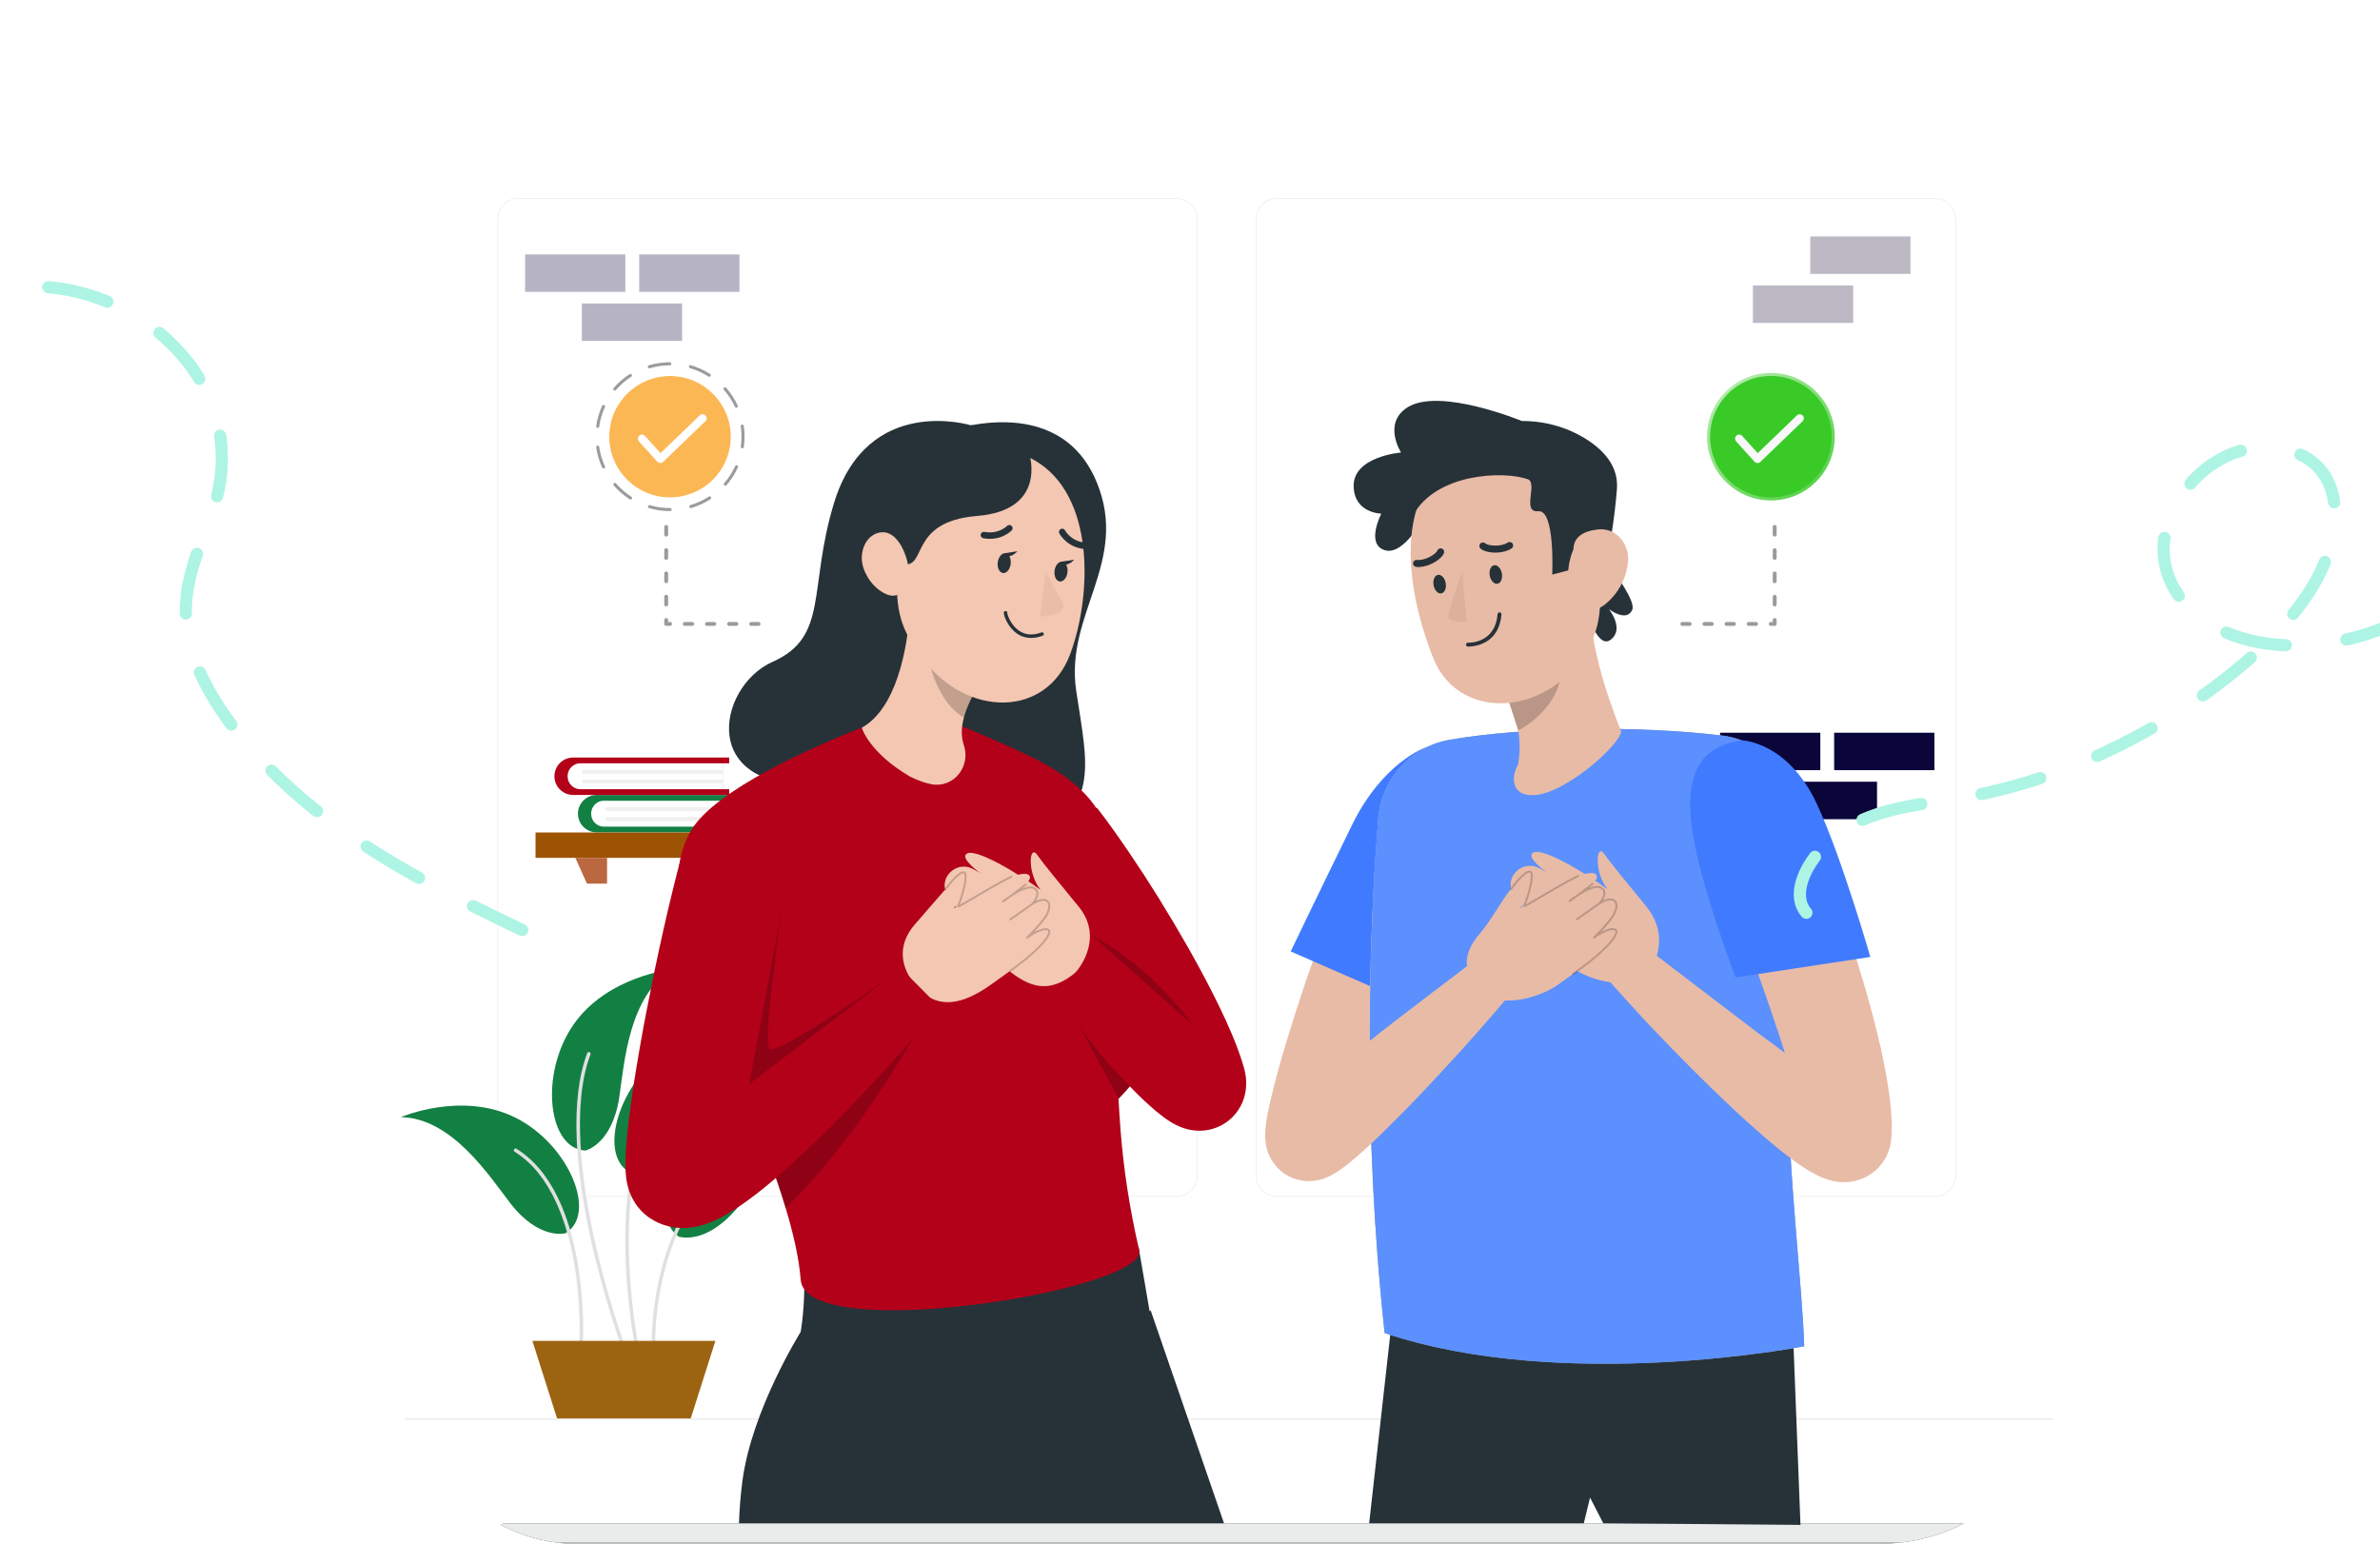 <svg width="390" height="253" viewBox="0 0 390 253" fill="none" xmlns="http://www.w3.org/2000/svg">
<g clip-path="url(#clip0_310_5668)">
<path d="M317.047 196.155H209.265C207.338 196.155 205.77 194.59 205.77 192.666V35.934C205.77 34.01 207.338 32.444 209.265 32.444H317.047C318.975 32.444 320.543 34.009 320.543 35.934V192.665C320.543 194.59 318.975 196.155 317.047 196.155ZM209.265 32.593C207.42 32.593 205.919 34.092 205.919 35.934V192.665C205.919 194.508 207.42 196.006 209.265 196.006H317.047C318.893 196.006 320.394 194.507 320.394 192.665V35.934C320.394 34.092 318.892 32.593 317.047 32.593H209.265Z" fill="#F0F0F0"/>
<path d="M192.758 196.155H84.976C83.049 196.155 81.481 194.59 81.481 192.666V35.934C81.481 34.01 83.048 32.444 84.976 32.444H192.758C194.686 32.444 196.254 34.009 196.254 35.934V192.665C196.254 194.59 194.686 196.155 192.758 196.155ZM84.976 32.593C83.131 32.593 81.629 34.092 81.629 35.934V192.665C81.629 194.508 83.131 196.006 84.976 196.006H192.758C194.604 196.006 196.105 194.507 196.105 192.665V35.934C196.105 34.092 194.603 32.593 192.758 32.593H84.976Z" fill="#F0F0F0"/>
<path d="M350.489 232.511H52.33V232.66H350.489V232.511Z" fill="#E0E0E0"/>
<g filter="url(#filter0_b_310_5668)">
<path d="M190.377 38.746V38.246H189.877H131.5H131V38.746V97.025V97.525H131.5H189.877H190.377V97.025V38.746Z" fill="url(#paint0_linear_310_5668)" stroke="url(#paint1_radial_310_5668)"/>
<path d="M186.922 94.575H187.422V94.075V41.696V41.196H186.922L134.455 41.196H133.955V41.696V94.075V94.575H134.455H186.922Z" fill="url(#paint2_linear_310_5668)" stroke="url(#paint3_radial_310_5668)"/>
<path d="M157.172 82.18L156.723 81.96L156.637 82.135L156.692 82.322L160.209 94.217L160.315 94.575H160.689H186.922H187.422V94.075V62.066V61.556L186.912 61.566C176.68 61.767 169.126 66.884 164.148 71.919C161.658 74.438 159.805 76.942 158.574 78.818C157.958 79.756 157.497 80.538 157.189 81.087C157.035 81.362 156.919 81.578 156.842 81.727C156.803 81.801 156.774 81.859 156.754 81.898L156.731 81.943L156.725 81.955L156.723 81.959L156.723 81.96C156.723 81.96 156.723 81.96 157.172 82.18Z" fill="url(#paint4_linear_310_5668)" stroke="url(#paint5_radial_310_5668)"/>
<path d="M134.455 76.643L134.223 76.2L133.955 76.341V76.643V94.076V94.576H134.455H169.392H170.161L169.849 93.873L169.392 94.076C169.849 93.873 169.849 93.873 169.849 93.872L169.849 93.872L169.848 93.869L169.844 93.86L169.829 93.827C169.816 93.799 169.796 93.756 169.771 93.701C169.72 93.592 169.644 93.432 169.544 93.227C169.345 92.817 169.048 92.23 168.657 91.512C167.875 90.077 166.717 88.121 165.21 86.031C162.204 81.866 157.766 77.111 152.1 74.97C147.576 73.26 143.103 73.574 139.78 74.304C138.116 74.669 136.733 75.141 135.764 75.522C135.279 75.712 134.897 75.88 134.635 76.001C134.504 76.062 134.402 76.111 134.333 76.145C134.299 76.162 134.272 76.175 134.253 76.185L134.232 76.196L134.226 76.199L134.224 76.2L134.224 76.2C134.223 76.2 134.223 76.2 134.455 76.643Z" fill="url(#paint6_linear_310_5668)" stroke="url(#paint7_radial_310_5668)"/>
<path d="M154.007 67.918C159.326 67.06 162.942 62.06 162.083 56.749C161.224 51.437 156.215 47.827 150.896 48.685C145.577 49.542 141.961 54.542 142.82 59.854C143.679 65.165 148.688 68.775 154.007 67.918Z" fill="url(#paint8_linear_310_5668)" stroke="url(#paint9_radial_310_5668)"/>
</g>
<g filter="url(#filter1_b_310_5668)">
<path d="M263.763 38.441V37.941H263.263H212.047H211.547V38.441V137.427V137.927H212.047H263.263H263.763V137.427V38.441Z" fill="url(#paint10_linear_310_5668)" stroke="url(#paint11_radial_310_5668)"/>
<path d="M260.308 134.976H260.808V134.476V41.391V40.891H260.308L215.002 40.891H214.502V41.391V134.476V134.976H215.002H260.308Z" fill="url(#paint12_linear_310_5668)" stroke="url(#paint13_radial_310_5668)"/>
<path d="M240.395 71.182C240.925 65.827 237.006 61.059 231.644 60.531C226.282 60.003 221.505 63.914 220.976 69.269C220.447 74.624 224.366 79.391 229.727 79.92C235.089 80.448 239.866 76.537 240.395 71.182Z" fill="url(#paint14_linear_310_5668)" stroke="url(#paint15_radial_310_5668)"/>
<path d="M223.471 134.476L222.981 134.374L222.856 134.976H223.471H237.654H260.307H260.807V134.476V74.493V73.886L260.211 74.002C253.703 75.27 248.135 79.74 243.457 85.64C238.775 91.545 234.942 98.934 231.914 106.144C228.885 113.358 226.652 120.414 225.177 125.664C224.44 128.289 223.891 130.465 223.527 131.985C223.345 132.745 223.208 133.341 223.118 133.748C223.072 133.952 223.038 134.108 223.016 134.213L222.99 134.333L222.983 134.364L222.982 134.371L222.981 134.374C222.981 134.374 222.981 134.374 223.471 134.476Z" fill="url(#paint16_linear_310_5668)" stroke="url(#paint17_radial_310_5668)"/>
<path d="M215.002 101.81L214.655 101.45L214.502 101.598V101.81V134.476V134.976H215.002H257.162H257.86L257.636 134.316L257.162 134.476C257.636 134.316 257.636 134.316 257.636 134.315L257.635 134.314L257.634 134.31L257.628 134.293L257.606 134.23C257.587 134.174 257.558 134.092 257.52 133.985C257.444 133.772 257.33 133.459 257.179 133.058C256.878 132.258 256.429 131.109 255.835 129.711C254.649 126.917 252.885 123.123 250.573 119.13C245.967 111.171 239.122 102.301 230.257 99.081L230.257 99.081C225.506 97.355 221.611 97.932 218.9 98.953C217.548 99.462 216.494 100.08 215.776 100.573C215.416 100.819 215.14 101.035 214.952 101.19C214.858 101.268 214.786 101.331 214.736 101.376C214.711 101.398 214.692 101.416 214.679 101.428L214.663 101.443L214.658 101.448L214.656 101.449L214.656 101.45C214.655 101.45 214.655 101.45 215.002 101.81Z" fill="url(#paint18_linear_310_5668)" stroke="url(#paint19_radial_310_5668)"/>
</g>
<path d="M92.679 202.101C92.679 202.101 88.368 203.327 83.612 197.175C80.175 192.728 74.091 183.239 65.696 183.076C65.696 183.076 75.658 178.766 84.451 183.156C93.242 187.546 97.933 198.909 92.679 202.101Z" fill="#138043"/>
<path d="M95.249 219.924C95.244 219.924 95.239 219.924 95.235 219.923C95.078 219.915 94.957 219.782 94.965 219.625C94.968 219.566 95.244 213.636 94.063 206.885C92.979 200.688 90.41 192.511 84.331 188.745C84.197 188.662 84.156 188.487 84.239 188.354C84.322 188.221 84.497 188.179 84.631 188.262C87.403 189.979 89.7 192.706 91.46 196.368C92.86 199.281 93.925 202.79 94.625 206.798C95.815 213.609 95.536 219.594 95.533 219.653C95.526 219.805 95.4 219.924 95.249 219.924Z" fill="#E0E0E0"/>
<path d="M95.944 188.553C95.944 188.553 100.308 187.533 101.471 179.848C102.31 174.295 103.009 163.05 110.266 158.835C110.266 158.835 99.461 159.901 93.914 168.003C88.367 176.106 89.798 188.311 95.944 188.553Z" fill="#138043"/>
<path d="M101.95 220.425C101.834 220.425 101.725 220.354 101.683 220.239C101.654 220.16 98.776 212.24 96.677 202.469C95.442 196.726 94.713 191.474 94.511 186.86C94.256 181.074 94.833 176.273 96.225 172.592C96.28 172.445 96.445 172.371 96.591 172.426C96.739 172.481 96.812 172.645 96.757 172.792C93.66 180.983 95.307 193.387 97.233 202.35C99.324 212.083 102.188 219.966 102.217 220.045C102.271 220.192 102.195 220.355 102.047 220.409C102.016 220.42 101.983 220.425 101.95 220.425Z" fill="#E0E0E0"/>
<path d="M103.578 192.316C103.578 192.316 108.02 192.921 111.857 186.159C114.631 181.272 119.311 171.02 127.598 169.675C127.598 169.675 117.126 166.813 109.044 172.399C100.961 177.985 97.925 189.896 103.578 192.316Z" fill="#138043"/>
<path d="M104.259 220.425C104.126 220.425 104.006 220.331 103.979 220.196C103.965 220.121 102.51 212.647 102.468 203.708C102.443 198.452 102.904 193.724 103.837 189.652C105.009 184.542 106.933 180.457 109.558 177.509C109.662 177.392 109.842 177.381 109.96 177.485C110.077 177.589 110.088 177.769 109.983 177.886C104.172 184.414 102.998 195.53 103.037 203.705C103.08 212.59 104.524 220.012 104.538 220.085C104.569 220.24 104.468 220.389 104.314 220.419C104.295 220.424 104.277 220.425 104.259 220.425Z" fill="#E0E0E0"/>
<path d="M111.209 202.657C111.209 202.657 115.441 204.132 120.547 198.266C124.238 194.026 130.866 184.907 139.256 185.233C139.256 185.233 129.561 180.351 120.529 184.222C111.496 188.094 106.15 199.165 111.209 202.657Z" fill="#138043"/>
<path d="M107.088 220.425C106.935 220.425 106.808 220.303 106.804 220.149C106.802 220.097 106.676 214.956 108.231 208.628C109.146 204.91 110.454 201.51 112.12 198.527C114.207 194.789 116.864 191.696 120.016 189.332C120.142 189.238 120.32 189.263 120.414 189.388C120.508 189.514 120.483 189.692 120.358 189.786C113.358 195.034 110.2 203.003 108.784 208.764C107.246 215.017 107.371 220.081 107.373 220.132C107.377 220.288 107.254 220.419 107.096 220.424C107.094 220.425 107.091 220.425 107.088 220.425Z" fill="#E0E0E0"/>
<path d="M117.23 219.739L113.194 232.447H91.282L87.239 219.739H117.23Z" fill="#9C6411"/>
<path d="M122.404 131.222H123.349V130.282H97.778C96.93 130.282 96.161 130.623 95.606 131.179C95.052 131.733 94.707 132.499 94.707 133.347C94.707 135.041 96.081 136.412 97.778 136.412H123.349V135.472H122.405L122.404 131.222Z" fill="#138043"/>
<path d="M122.405 131.222V135.471H98.94C97.794 135.471 96.867 134.519 96.867 133.348C96.867 132.76 97.1 132.23 97.474 131.844C97.85 131.46 98.368 131.222 98.94 131.222H122.405Z" fill="white"/>
<path d="M122.404 132.298V132.948H99.546C99.368 132.948 99.222 132.802 99.222 132.624V132.622C99.222 132.444 99.368 132.298 99.546 132.298L122.404 132.298Z" fill="#F0F0F0"/>
<path d="M122.404 133.897V134.547H99.546C99.368 134.547 99.222 134.401 99.222 134.223V134.221C99.222 134.043 99.368 133.897 99.546 133.897H122.404Z" fill="#F0F0F0"/>
<path d="M118.548 125.088H119.493V124.147H93.921C93.074 124.147 92.304 124.489 91.75 125.045C91.195 125.599 90.851 126.365 90.851 127.213C90.851 128.906 92.225 130.278 93.921 130.278H119.493V129.337H118.548V125.088Z" fill="#B30119"/>
<path d="M118.549 125.088V129.337H95.084C93.938 129.337 93.011 128.385 93.011 127.213C93.011 126.625 93.243 126.095 93.618 125.71C93.994 125.326 94.511 125.087 95.084 125.087H118.549V125.088Z" fill="white"/>
<path d="M118.549 126.164V126.813H95.691C95.512 126.813 95.366 126.667 95.366 126.489V126.488C95.366 126.31 95.512 126.164 95.691 126.164H118.549Z" fill="#F0F0F0"/>
<path d="M118.549 127.763V128.413H95.691C95.512 128.413 95.366 128.267 95.366 128.089V128.087C95.366 127.909 95.512 127.763 95.691 127.763H118.549Z" fill="#F0F0F0"/>
<path d="M150.367 136.427H87.754V140.586H150.367V136.427Z" fill="#9D5304"/>
<path d="M99.477 144.805V140.586H94.275L96.183 144.805H99.477Z" fill="#BB6740"/>
<path d="M137.409 144.805V140.586H142.611L140.703 144.805H137.409Z" fill="#E0E0E0"/>
<path opacity="0.3" d="M102.476 41.696H86.049V47.835H102.476V41.696Z" fill="#0A063A"/>
<path opacity="0.3" d="M121.168 41.696H104.741V47.835H121.168V41.696Z" fill="#0A063A"/>
<path opacity="0.3" d="M111.77 49.733H95.343V55.872H111.77V49.733Z" fill="#0A063A"/>
<path d="M298.289 120.075H281.862V126.214H298.289V120.075Z" fill="#0A063A"/>
<path d="M316.98 120.075H300.554V126.214H316.98V120.075Z" fill="#0A063A"/>
<path d="M307.582 128.112H291.155V134.251H307.582V128.112Z" fill="#0A063A"/>
<path opacity="0.3" d="M313.064 38.746H296.638V44.885H313.064V38.746Z" fill="#1E143C"/>
<path opacity="0.3" d="M303.666 46.783H287.239V52.922H303.666V46.783Z" fill="#1E143C"/>
<path d="M328.91 252.823H82.83C81.951 252.823 81.239 252.112 81.239 251.235C81.239 250.358 81.951 249.647 82.83 249.647H328.91C329.789 249.647 330.501 250.358 330.501 251.235C330.5 252.112 329.789 252.823 328.91 252.823Z" fill="#263238"/>
<path opacity="0.9" d="M328.91 252.823H82.83C81.951 252.823 81.239 252.112 81.239 251.235C81.239 250.358 81.951 249.647 82.83 249.647H328.91C329.789 249.647 330.501 250.358 330.501 251.235C330.5 252.112 329.789 252.823 328.91 252.823Z" fill="white"/>
<path d="M326.811 252.842H84.93C84.93 254.595 86.495 256.016 88.426 256.016H323.315C325.246 256.016 326.811 254.595 326.811 252.842Z" fill="#263238"/>
<path opacity="0.8" d="M326.811 252.842H84.93C84.93 254.595 86.495 256.016 88.426 256.016H323.315C325.246 256.016 326.811 254.595 326.811 252.842Z" fill="white"/>
<g filter="url(#filter2_b_310_5668)">
<path d="M290.139 83.511V83.762C290 83.762 289.913 83.65 289.913 83.511C289.913 83.373 290.049 83.262 290.187 83.262C291.309 83.262 292.418 83.104 293.485 82.791C293.619 82.751 293.757 82.828 293.795 82.96C293.834 83.092 293.758 83.231 293.625 83.27C292.513 83.597 291.356 83.762 290.182 83.762L290.139 83.511ZM286.701 83.256C285.587 82.925 284.526 82.435 283.547 81.799C283.431 81.724 283.398 81.57 283.473 81.454C283.548 81.338 283.703 81.305 283.82 81.38C284.758 81.989 285.776 82.46 286.844 82.778C286.977 82.817 287.052 82.956 287.012 83.088C286.98 83.197 286.881 83.267 286.773 83.267C286.749 83.266 286.725 83.263 286.701 83.256ZM296.44 81.751C296.366 81.635 296.399 81.48 296.515 81.405C297.454 80.802 298.301 80.068 299.034 79.225C299.125 79.122 299.283 79.111 299.388 79.2C299.492 79.291 299.503 79.448 299.413 79.553C298.649 80.431 297.765 81.196 296.787 81.826C296.745 81.852 296.698 81.865 296.652 81.865C296.569 81.865 296.488 81.825 296.44 81.751ZM280.93 79.516C280.168 78.633 279.538 77.65 279.057 76.594C279 76.468 279.056 76.32 279.181 76.263C279.307 76.206 279.456 76.261 279.513 76.387C279.974 77.399 280.579 78.343 281.309 79.189C281.399 79.294 281.388 79.452 281.283 79.542C281.236 79.582 281.177 79.603 281.119 79.603C281.05 79.603 280.979 79.574 280.93 79.516ZM300.965 76.761C300.84 76.704 300.784 76.555 300.842 76.43C301.308 75.416 301.626 74.343 301.785 73.24C301.805 73.103 301.933 73.003 302.068 73.028C302.205 73.048 302.3 73.174 302.28 73.311C302.115 74.462 301.784 75.581 301.298 76.639C301.255 76.73 301.165 76.784 301.07 76.784C301.034 76.784 300.999 76.777 300.965 76.761ZM278.087 73.262C278.009 72.702 277.97 72.131 277.97 71.564C277.97 70.972 278.013 70.376 278.098 69.793C278.118 69.657 278.242 69.564 278.382 69.582C278.519 69.601 278.613 69.728 278.593 69.865C278.512 70.425 278.47 70.996 278.47 71.564C278.47 72.107 278.508 72.655 278.583 73.192C278.602 73.329 278.506 73.455 278.37 73.475C278.358 73.476 278.347 73.477 278.335 73.477C278.212 73.477 278.105 73.387 278.087 73.262ZM301.788 69.913C301.631 68.808 301.316 67.734 300.852 66.72C300.794 66.594 300.849 66.446 300.975 66.388C301.1 66.332 301.249 66.386 301.307 66.512C301.791 67.57 302.119 68.691 302.283 69.842C302.302 69.979 302.207 70.106 302.071 70.125C302.059 70.126 302.047 70.127 302.035 70.127C301.913 70.128 301.806 70.037 301.788 69.913ZM279.21 66.8C279.085 66.742 279.03 66.594 279.088 66.468C279.575 65.414 280.211 64.435 280.978 63.557C281.069 63.453 281.227 63.442 281.331 63.533C281.435 63.624 281.446 63.782 281.355 63.886C280.619 64.728 280.01 65.667 279.542 66.678C279.499 66.77 279.409 66.824 279.314 66.824C279.28 66.823 279.244 66.815 279.21 66.8ZM299.05 63.921C298.318 63.077 297.472 62.342 296.535 61.737C296.42 61.661 296.386 61.507 296.461 61.391C296.536 61.275 296.692 61.242 296.807 61.316C297.785 61.948 298.667 62.714 299.429 63.594C299.519 63.698 299.508 63.856 299.403 63.946C299.356 63.987 299.298 64.007 299.24 64.007C299.169 64.008 299.1 63.978 299.05 63.921ZM283.533 61.636C283.458 61.52 283.492 61.365 283.608 61.291C284.591 60.661 285.655 60.177 286.771 59.853C286.904 59.814 287.043 59.891 287.081 60.023C287.12 60.155 287.043 60.294 286.911 60.332C285.841 60.644 284.821 61.107 283.878 61.711C283.836 61.738 283.789 61.751 283.743 61.751C283.662 61.751 283.58 61.71 283.533 61.636ZM293.509 60.345C292.442 60.03 291.333 59.87 290.212 59.867C290.073 59.867 289.961 59.755 289.962 59.617C289.962 59.479 290.074 59.367 290.212 59.367H290.213C291.382 59.37 292.539 59.537 293.651 59.866C293.783 59.905 293.859 60.044 293.82 60.176C293.788 60.285 293.688 60.355 293.58 60.355C293.556 60.356 293.532 60.352 293.509 60.345Z" fill="url(#paint20_linear_310_5668)"/>
<path d="M290.187 82.013C295.966 82.013 300.652 77.336 300.652 71.565C300.652 65.794 295.966 61.117 290.187 61.117C284.409 61.117 279.723 65.794 279.723 71.565C279.723 77.336 284.409 82.013 290.187 82.013Z" fill="#39CA28" stroke="url(#paint21_radial_310_5668)"/>
<path d="M287.996 75.883C287.988 75.883 287.98 75.883 287.973 75.882C287.792 75.876 287.621 75.796 287.5 75.662L284.496 72.337C284.249 72.064 284.271 71.642 284.545 71.396C284.819 71.149 285.241 71.171 285.488 71.445L288.029 74.259L294.458 68.072C294.724 67.817 295.146 67.825 295.402 68.09C295.657 68.355 295.65 68.777 295.384 69.032L288.459 75.697C288.335 75.816 288.168 75.883 287.996 75.883Z" fill="#F9F9F9"/>
</g>
<path d="M290.491 99.068V97.796C290.491 97.619 290.634 97.477 290.81 97.477C290.987 97.477 291.129 97.619 291.129 97.796V99.068C291.129 99.245 290.987 99.387 290.81 99.387C290.634 99.387 290.491 99.245 290.491 99.068ZM290.491 95.251V93.978C290.491 93.802 290.634 93.659 290.81 93.659C290.987 93.659 291.129 93.802 291.129 93.978V95.251C291.129 95.427 290.987 95.569 290.81 95.569C290.634 95.569 290.491 95.427 290.491 95.251ZM290.491 91.433V90.161C290.491 89.984 290.634 89.842 290.81 89.842C290.987 89.842 291.129 89.984 291.129 90.161V91.433C291.129 91.609 290.987 91.751 290.81 91.751C290.634 91.751 290.491 91.608 290.491 91.433ZM290.491 87.615V86.342C290.491 86.166 290.634 86.024 290.81 86.024C290.987 86.024 291.129 86.166 291.129 86.342V87.615C291.129 87.791 290.987 87.933 290.81 87.933C290.634 87.933 290.491 87.791 290.491 87.615Z" fill="#9B9B9B"/>
<path d="M290.172 102.569H290.81C290.986 102.569 291.129 102.427 291.129 102.25V101.613C291.129 101.437 290.986 101.295 290.81 101.295C290.633 101.295 290.491 101.437 290.491 101.613V101.932H290.172C289.995 101.932 289.853 102.074 289.853 102.25C289.853 102.427 289.995 102.569 290.172 102.569Z" fill="#9B9B9B"/>
<path d="M275.357 102.25C275.357 102.074 275.5 101.932 275.676 101.932H276.885C277.061 101.932 277.204 102.074 277.204 102.25C277.204 102.427 277.061 102.569 276.885 102.569H275.676C275.5 102.569 275.357 102.427 275.357 102.25ZM278.981 102.25C278.981 102.074 279.124 101.932 279.3 101.932H280.508C280.685 101.932 280.827 102.074 280.827 102.25C280.827 102.427 280.685 102.569 280.508 102.569H279.3C279.124 102.569 278.981 102.427 278.981 102.25ZM282.605 102.25C282.605 102.074 282.748 101.932 282.924 101.932H284.132C284.309 101.932 284.451 102.074 284.451 102.25C284.451 102.427 284.309 102.569 284.132 102.569H282.924C282.748 102.569 282.605 102.427 282.605 102.25ZM286.229 102.25C286.229 102.074 286.371 101.932 286.548 101.932H287.756C287.933 101.932 288.075 102.074 288.075 102.25C288.075 102.427 287.933 102.569 287.756 102.569H286.548C286.371 102.569 286.229 102.427 286.229 102.25Z" fill="#9B9B9B"/>
<g filter="url(#filter3_b_310_5668)">
<path d="M109.794 83.761C108.62 83.761 107.463 83.596 106.35 83.27C106.218 83.231 106.142 83.092 106.18 82.96C106.219 82.827 106.357 82.751 106.491 82.79C107.558 83.103 108.668 83.261 109.789 83.261C109.928 83.261 110.064 83.373 110.064 83.511C110.064 83.649 109.976 83.761 109.838 83.761V83.511L109.794 83.761ZM113.204 83.266C113.096 83.266 112.997 83.197 112.965 83.088C112.925 82.955 113 82.816 113.133 82.777C114.201 82.459 115.219 81.989 116.157 81.38C116.274 81.304 116.429 81.337 116.504 81.453C116.579 81.569 116.546 81.724 116.431 81.799C115.451 82.434 114.39 82.924 113.277 83.255C113.252 83.263 113.228 83.266 113.204 83.266ZM103.325 81.865C103.279 81.865 103.232 81.852 103.19 81.826C102.211 81.196 101.328 80.431 100.564 79.553C100.474 79.448 100.484 79.291 100.589 79.2C100.693 79.11 100.851 79.121 100.942 79.225C101.675 80.068 102.522 80.802 103.461 81.405C103.577 81.48 103.61 81.635 103.536 81.751C103.488 81.825 103.408 81.865 103.325 81.865ZM118.857 79.603C118.799 79.603 118.741 79.584 118.694 79.542C118.589 79.453 118.577 79.294 118.667 79.19C119.398 78.343 120.002 77.4 120.463 76.387C120.521 76.261 120.67 76.207 120.795 76.263C120.921 76.321 120.977 76.469 120.919 76.594C120.438 77.65 119.808 78.634 119.047 79.517C118.997 79.574 118.927 79.603 118.857 79.603ZM98.907 76.784C98.812 76.784 98.722 76.73 98.679 76.639C98.193 75.582 97.862 74.462 97.697 73.311C97.677 73.175 97.772 73.048 97.909 73.028C98.044 73.004 98.172 73.103 98.192 73.24C98.351 74.344 98.669 75.417 99.135 76.43C99.193 76.556 99.138 76.704 99.012 76.762C98.978 76.777 98.942 76.784 98.907 76.784ZM121.642 73.477C121.63 73.477 121.618 73.477 121.607 73.475C121.469 73.456 121.374 73.33 121.393 73.193C121.468 72.656 121.506 72.108 121.506 71.564C121.506 70.996 121.465 70.424 121.383 69.865C121.363 69.729 121.457 69.602 121.595 69.582C121.735 69.564 121.858 69.657 121.878 69.793C121.964 70.377 122.007 70.972 122.007 71.565C122.007 72.131 121.967 72.702 121.889 73.262C121.872 73.387 121.765 73.477 121.642 73.477ZM97.941 70.127C97.929 70.127 97.918 70.127 97.905 70.125C97.769 70.106 97.673 69.979 97.693 69.843C97.856 68.691 98.185 67.571 98.669 66.513C98.727 66.386 98.877 66.332 99.001 66.389C99.127 66.447 99.182 66.595 99.124 66.721C98.66 67.735 98.345 68.809 98.188 69.913C98.171 70.037 98.064 70.127 97.941 70.127ZM120.661 66.823C120.567 66.823 120.477 66.769 120.434 66.678C119.967 65.667 119.357 64.727 118.621 63.886C118.53 63.781 118.541 63.624 118.645 63.532C118.75 63.442 118.908 63.453 118.998 63.556C119.765 64.434 120.401 65.413 120.889 66.468C120.946 66.593 120.892 66.741 120.766 66.799C120.732 66.815 120.697 66.823 120.661 66.823ZM100.737 64.008C100.679 64.008 100.621 63.987 100.574 63.947C100.469 63.856 100.458 63.699 100.548 63.594C101.311 62.715 102.193 61.948 103.17 61.317C103.285 61.242 103.44 61.275 103.515 61.391C103.591 61.507 103.557 61.661 103.441 61.737C102.503 62.343 101.657 63.077 100.926 63.921C100.877 63.978 100.808 64.008 100.737 64.008ZM116.233 61.751C116.187 61.751 116.14 61.738 116.098 61.711C115.156 61.108 114.135 60.643 113.065 60.332C112.933 60.293 112.857 60.155 112.896 60.023C112.934 59.89 113.073 59.814 113.206 59.853C114.321 60.178 115.386 60.661 116.368 61.291C116.485 61.365 116.519 61.52 116.444 61.636C116.396 61.71 116.315 61.751 116.233 61.751ZM106.397 60.356C106.289 60.356 106.189 60.286 106.157 60.177C106.118 60.044 106.194 59.905 106.326 59.867C107.439 59.538 108.595 59.37 109.764 59.368C109.903 59.368 110.015 59.48 110.015 59.617C110.016 59.755 109.904 59.867 109.765 59.868C108.644 59.87 107.535 60.031 106.468 60.346C106.445 60.352 106.421 60.356 106.397 60.356Z" fill="#9B9B9B"/>
<g filter="url(#filter4_b_310_5668)">
<path d="M109.79 81.512C115.293 81.512 119.754 77.058 119.754 71.564C119.754 66.07 115.293 61.617 109.79 61.617C104.286 61.617 99.825 66.07 99.825 71.564C99.825 77.058 104.286 81.512 109.79 81.512Z" fill="#FCB755"/>
<path d="M109.79 82.012C115.568 82.012 120.254 77.335 120.254 71.564C120.254 65.793 115.568 61.117 109.79 61.117C104.011 61.117 99.325 65.793 99.325 71.564C99.325 77.335 104.011 82.012 109.79 82.012Z" stroke="url(#paint22_radial_310_5668)"/>
</g>
<path d="M108.201 75.882C108.193 75.882 108.185 75.882 108.178 75.882C107.997 75.875 107.826 75.796 107.705 75.662L104.701 72.337C104.454 72.063 104.476 71.642 104.75 71.395C105.024 71.148 105.446 71.171 105.693 71.444L108.234 74.258L114.663 68.072C114.929 67.817 115.351 67.825 115.607 68.09C115.862 68.355 115.855 68.777 115.589 69.032L108.664 75.697C108.54 75.816 108.373 75.882 108.201 75.882Z" fill="white"/>
</g>
<path d="M109.166 99.387C108.989 99.387 108.847 99.245 108.847 99.068V97.796C108.847 97.619 108.989 97.477 109.166 97.477C109.342 97.477 109.485 97.619 109.485 97.796V99.068C109.485 99.245 109.342 99.387 109.166 99.387ZM109.166 95.569C108.989 95.569 108.847 95.427 108.847 95.251V93.978C108.847 93.802 108.989 93.659 109.166 93.659C109.342 93.659 109.485 93.802 109.485 93.978V95.251C109.485 95.427 109.342 95.569 109.166 95.569ZM109.166 91.751C108.989 91.751 108.847 91.609 108.847 91.433V90.161C108.847 89.984 108.989 89.842 109.166 89.842C109.342 89.842 109.485 89.984 109.485 90.161V91.433C109.485 91.608 109.342 91.751 109.166 91.751ZM109.166 87.933C108.989 87.933 108.847 87.791 108.847 87.615V86.342C108.847 86.166 108.989 86.024 109.166 86.024C109.342 86.024 109.485 86.166 109.485 86.342V87.615C109.485 87.791 109.342 87.933 109.166 87.933Z" fill="#9B9B9B"/>
<path d="M109.804 102.569H109.166C108.989 102.569 108.847 102.427 108.847 102.25V101.613C108.847 101.437 108.989 101.295 109.166 101.295C109.342 101.295 109.485 101.437 109.485 101.613V101.932H109.804C109.98 101.932 110.123 102.074 110.123 102.25C110.123 102.427 109.98 102.569 109.804 102.569Z" fill="#9B9B9B"/>
<path d="M124.3 102.569H123.091C122.915 102.569 122.772 102.427 122.772 102.25C122.772 102.074 122.915 101.932 123.091 101.932H124.3C124.476 101.932 124.619 102.074 124.619 102.25C124.619 102.427 124.476 102.569 124.3 102.569ZM120.675 102.569H119.467C119.291 102.569 119.148 102.427 119.148 102.25C119.148 102.074 119.291 101.932 119.467 101.932H120.675C120.852 101.932 120.994 102.074 120.994 102.25C120.995 102.427 120.852 102.569 120.675 102.569ZM117.051 102.569H115.844C115.667 102.569 115.525 102.427 115.525 102.25C115.525 102.074 115.667 101.932 115.844 101.932H117.051C117.228 101.932 117.37 102.074 117.37 102.25C117.37 102.427 117.228 102.569 117.051 102.569ZM113.428 102.569H112.219C112.043 102.569 111.9 102.427 111.9 102.25C111.9 102.074 112.043 101.932 112.219 101.932H113.428C113.604 101.932 113.747 102.074 113.747 102.25C113.747 102.427 113.604 102.569 113.428 102.569Z" fill="#9B9B9B"/>
<path d="M227.988 217.175L224.361 249.629H259.53L260.555 245.429L262.719 249.629L295.038 249.9L293.836 218.985L227.988 217.175Z" fill="#263238"/>
<path d="M282.211 120.546C268.917 118.91 250.058 119.06 237.539 121.24C231.164 122.35 226.388 127.664 225.864 134.102C224.309 153.166 223.248 184.923 226.895 218.469C256.353 228.335 295.651 220.633 295.651 220.633C295.368 211.011 292.939 190.848 293.101 178.767C293.314 162.85 294.738 152.917 294.585 136.672C294.509 128.705 290.131 121.521 282.211 120.546Z" fill="#9B9B9B"/>
<path d="M282.211 120.546C268.917 118.91 250.058 119.06 237.539 121.24C231.164 122.35 226.388 127.664 225.864 134.102C224.309 153.166 223.248 184.923 226.895 218.469C256.353 228.335 295.651 220.633 295.651 220.633C295.368 211.011 292.939 190.848 293.101 178.767C293.314 162.85 294.738 152.917 294.585 136.672C294.509 128.705 290.131 121.521 282.211 120.546Z" fill="#5B90FE"/>
<path d="M247.755 146.11C246.706 143.492 249.569 140.962 252.101 142.212C252.937 142.624 253.543 143.027 254.281 143.632C252.779 142.491 250.412 140.675 251.051 139.87C252.21 138.415 260.058 143.226 263.434 145.743C261.165 142.914 261.537 138.083 262.871 139.927C264.409 142.086 266.596 144.613 269.772 148.549C274.2 154.011 270.235 159.318 270.235 159.318C266.391 162.676 260.038 160.529 256.816 158.1C253.595 155.656 247.032 150.847 247.752 148.839C248.041 148.057 250.066 149.414 251.367 150.377C249.537 148.893 248.186 147.132 247.802 146.223C247.785 146.185 247.77 146.147 247.755 146.11Z" fill="#E8BBA7"/>
<path d="M261.063 153.762C261.024 153.794 260.979 153.826 260.941 153.858C260.986 153.826 261.025 153.8 261.069 153.769C262.396 152.86 264.343 151.671 264.6 152.432C264.606 152.451 264.613 152.464 264.613 152.483C264.671 152.707 264.645 152.969 264.536 153.25C263.908 154.99 260.493 157.644 257.623 159.717C256.751 160.356 255.931 160.932 255.252 161.411C251.959 163.74 244.969 165.461 242.487 162.062C242.487 162.062 237.771 158.489 242.365 153.161C244.358 150.839 246.212 147.327 247.532 145.785C248.384 144.788 249.115 143.911 249.743 143.086C249.749 143.08 249.755 143.067 249.762 143.061C250.031 142.709 250.262 142.613 250.428 142.709C250.524 142.747 250.601 142.856 250.659 143.003C250.78 143.31 250.832 143.802 250.78 144.404C250.723 145.21 250.505 146.194 250.082 147.142C249.813 147.749 249.461 148.338 249.019 148.855C249.192 148.734 249.371 148.613 249.563 148.478C249.717 148.376 249.878 148.273 250.044 148.164C251.767 147.039 254.093 145.663 256.208 144.633C257.118 144.186 257.995 143.802 258.764 143.527C260.161 143.034 261.224 142.887 261.577 143.367C261.827 143.699 261.577 144.192 261.084 144.723C260.571 145.285 259.796 145.9 259.059 146.437C259.495 146.156 259.93 145.919 260.456 145.676C261.237 145.318 262.045 145.312 262.749 145.554C262.916 145.715 263.018 145.9 263.057 146.124C263.153 146.616 262.903 147.166 262.641 147.569C263.525 147.153 264.242 147.121 264.678 147.499C264.73 147.543 264.774 147.595 264.813 147.646C265.005 148.279 264.993 148.995 264.678 149.706C264.666 149.744 264.646 149.782 264.634 149.82C264.557 149.987 264.442 150.185 264.3 150.403C264.127 150.659 263.922 150.927 263.704 151.196C263.621 151.298 263.532 151.406 263.441 151.509C263.409 151.553 263.371 151.592 263.332 151.637C262.722 152.329 261.947 153.071 261.063 153.762Z" fill="#E8BBA7"/>
<g opacity="0.2">
<path d="M249.739 148.653C249.679 148.653 249.648 148.627 249.614 148.592C249.583 148.56 249.521 148.471 249.608 148.335C249.954 147.793 251.148 144.033 250.793 143.128C250.752 143.022 250.706 143.009 250.69 143.005C250.098 142.854 248.586 144.618 247.765 145.769C247.713 145.841 247.613 145.858 247.541 145.806C247.469 145.754 247.452 145.654 247.503 145.582C247.88 145.055 249.808 142.441 250.772 142.696C250.871 142.722 251.008 142.798 251.091 143.011C251.458 143.948 250.487 147.133 250.025 148.209C250.473 147.98 251.357 147.457 252.279 146.91C254.011 145.883 256.383 144.476 258.535 143.4C258.613 143.362 258.71 143.392 258.749 143.471C258.789 143.551 258.757 143.647 258.678 143.686C256.537 144.757 254.17 146.16 252.443 147.185C250.456 148.363 249.94 148.653 249.739 148.653Z" fill="black"/>
</g>
<g opacity="0.2">
<path d="M265.015 152.546C265.272 153.685 262.389 156.583 257.846 159.762C257.82 159.781 257.788 159.787 257.756 159.787C257.705 159.787 257.654 159.762 257.622 159.717C257.57 159.647 257.59 159.544 257.66 159.5C261.984 156.481 263.977 154.344 264.535 153.251C264.689 152.969 264.74 152.758 264.708 152.617C264.695 152.579 264.676 152.528 264.612 152.483C264.58 152.47 264.535 152.451 264.471 152.439C263.299 152.254 261.312 153.776 261.287 153.788C261.223 153.84 261.126 153.833 261.069 153.769C261.069 153.769 261.069 153.763 261.062 153.763C261.011 153.698 261.018 153.609 261.082 153.551C261.107 153.526 263.804 150.91 264.413 149.579C264.798 148.735 264.817 148.044 264.464 147.737C264.054 147.379 263.164 147.565 262.139 148.217L262.126 148.224L258.494 150.788C258.468 150.808 258.436 150.814 258.404 150.814C258.353 150.814 258.302 150.795 258.269 150.75C258.218 150.674 258.237 150.578 258.308 150.527L261.953 147.955C261.96 147.955 261.96 147.949 261.966 147.949C262.107 147.783 262.876 146.874 262.741 146.184C262.69 145.922 262.523 145.729 262.216 145.582C261.46 145.218 259.897 146.018 258.666 146.811C258.199 147.162 257.718 147.508 257.282 147.808C257.212 147.853 257.116 147.84 257.065 147.77C257.013 147.7 257.027 147.604 257.09 147.553C257.148 147.502 257.725 147.048 258.494 146.549C259.717 145.634 260.864 144.726 260.877 144.713C260.941 144.661 261.031 144.668 261.082 144.725C261.089 144.725 261.095 144.732 261.101 144.738C261.159 144.809 261.146 144.911 261.076 144.962C261.069 144.969 260.794 145.193 260.371 145.519C261.127 145.206 261.851 145.052 262.351 145.295C262.511 145.372 262.639 145.455 262.748 145.557C262.914 145.717 263.017 145.902 263.055 146.126C263.151 146.618 262.902 147.168 262.639 147.571C263.523 147.156 264.241 147.124 264.677 147.501C264.728 147.546 264.773 147.597 264.812 147.648C265.151 148.089 265.113 148.825 264.709 149.714C264.613 149.925 264.472 150.155 264.299 150.405C264.126 150.661 263.921 150.929 263.703 151.197C263.619 151.3 263.53 151.408 263.44 151.511C263.408 151.555 263.37 151.594 263.331 151.639C263.004 152.023 262.658 152.4 262.344 152.726C263.03 152.355 263.869 152.016 264.529 152.125C264.791 152.17 264.964 152.323 265.015 152.546Z" fill="black"/>
</g>
<path d="M249.367 68.992C249.367 68.992 235.936 63.436 230.657 66.747C226.501 69.354 229.585 74.16 229.585 74.16C229.585 74.16 221.578 74.787 221.818 79.843C222.022 84.137 226.349 84.175 226.349 84.175C226.349 84.175 223.74 89.199 226.92 90.168C230.101 91.137 233.45 84.522 233.45 84.522L249.367 68.992Z" fill="#263238"/>
<path d="M264.41 93.69C264.41 93.69 268.096 98.519 267.47 99.935C266.532 102.056 263.65 99.829 263.65 99.829C263.65 99.829 266.296 103.114 263.889 104.869C261.483 106.624 259.458 98.399 259.458 98.399L264.41 93.69Z" fill="#263238"/>
<path d="M243.43 69.865C248.787 68.281 254.615 68.827 259.426 71.665C262.567 73.517 265.237 76.24 264.961 80.096C264.318 89.091 260.996 104.019 260.996 104.019L231.288 87.793C231.288 87.793 229.652 80.32 233.109 75.419C234.908 72.868 239.47 71.035 243.43 69.865Z" fill="#263238"/>
<path d="M247.091 114.504L247.09 114.516C247.11 114.556 247.119 114.581 247.139 114.62L248.788 119.705C248.958 120.751 249.028 121.799 249.003 122.822C248.985 123.685 248.895 124.527 248.76 125.339C247.708 126.955 247.363 130.511 251.401 130.308C256.497 130.06 265.439 122.117 265.651 119.856C262.914 113.032 260.495 105.011 260.512 98.349L255.041 104.944L247.091 114.504Z" fill="#E8BBA7"/>
<g opacity="0.2">
<path d="M247.139 114.621L248.787 119.705C251.896 118.078 255.061 114.764 255.639 111.335C256.039 108.861 254.81 106.635 253.816 106.564L247.139 114.621Z" fill="black"/>
</g>
<path d="M233.648 104.521C234.011 105.627 234.408 106.713 234.829 107.783C238.571 117.23 250.51 117.452 257.517 109.959C257.527 109.945 257.525 109.932 257.538 109.93C258.159 109.265 258.744 108.541 259.28 107.748C263.642 101.319 262.202 96.64 260.901 85.907C259.603 75.187 247.707 69.094 238.228 75.138C229.48 80.715 229.999 93.471 233.648 104.521Z" fill="#E8BBA7"/>
<path d="M245.388 90.552C244.256 90.615 243.143 90.373 242.612 89.905C242.373 89.695 242.349 89.332 242.56 89.093C242.771 88.855 243.135 88.832 243.373 89.041C243.841 89.453 245.929 89.662 247.059 88.918C247.324 88.743 247.682 88.816 247.858 89.081C248.033 89.347 247.96 89.703 247.694 89.878C247.067 90.292 246.222 90.506 245.388 90.552Z" fill="#263238"/>
<path d="M234.418 92.472C235.458 92.022 236.344 91.307 236.609 90.652C236.728 90.357 236.586 90.022 236.291 89.903C235.995 89.784 235.66 89.926 235.541 90.221C235.307 90.798 233.535 91.92 232.19 91.76C231.875 91.722 231.588 91.948 231.55 92.263C231.512 92.579 231.738 92.865 232.054 92.903C232.8 92.991 233.651 92.804 234.418 92.472Z" fill="#263238"/>
<path d="M240.821 105.96C240.642 105.968 240.536 105.965 240.53 105.963C240.352 105.955 240.216 105.803 240.224 105.626C240.234 105.449 240.383 105.316 240.563 105.32C240.737 105.33 244.991 105.48 245.399 100.65C245.413 100.473 245.573 100.336 245.747 100.356C245.925 100.37 246.056 100.526 246.042 100.704C245.647 105.39 241.904 105.908 240.821 105.96Z" fill="#263238"/>
<path d="M261.074 86.906C261.074 86.906 257.827 87.233 257.837 90.022C257.847 92.811 258.155 93.162 258.155 93.162L254.354 94.165C254.354 94.165 254.866 83.502 252.072 83.782C249.279 84.062 252.065 79.134 250.345 78.532C246.289 77.114 235.463 77.579 231.63 84.302C231.63 84.302 232.398 77.826 237.352 74.099C242.306 70.371 252.601 69.104 257.044 73.952C261.485 78.8 261.074 86.906 261.074 86.906Z" fill="#263238"/>
<path d="M266.766 92.147C266.49 95.047 264.9 97.55 263.027 99.046C260.211 101.295 257.396 99.121 257.001 95.732C256.645 92.681 257.681 87.835 261.074 86.907C264.417 85.992 267.08 88.831 266.766 92.147Z" fill="#E8BBA7"/>
<path d="M246.103 93.968C246.257 94.804 245.938 95.564 245.39 95.665C244.843 95.766 244.273 95.169 244.119 94.333C243.965 93.496 244.284 92.737 244.832 92.635C245.38 92.535 245.949 93.131 246.103 93.968Z" fill="#263238"/>
<path d="M236.898 95.545C237.052 96.381 236.733 97.141 236.185 97.242C235.638 97.343 235.068 96.746 234.914 95.91C234.759 95.073 235.079 94.314 235.627 94.212C236.175 94.111 236.744 94.708 236.898 95.545Z" fill="#263238"/>
<path d="M239.582 93.783C239.582 93.783 237.427 99.614 237.299 101.075C237.21 102.073 240.368 101.9 240.368 101.9L239.582 93.783Z" fill="#DCB09D"/>
<path d="M248.166 118.711C248.168 118.701 248.17 118.693 248.17 118.69C248.168 118.688 248.163 118.696 248.156 118.711L248.166 118.711Z" fill="black"/>
<path d="M296.74 136.572C298.367 140.416 299.765 144.192 301.155 148.051C301.829 149.98 302.492 151.915 303.142 153.859C303.779 155.808 304.391 157.768 304.991 159.739C306.191 163.686 307.258 167.693 308.214 171.83C308.666 173.911 309.084 176.023 309.422 178.239C309.591 179.349 309.738 180.488 309.847 181.691C309.892 182.312 309.957 182.886 309.968 183.566L309.992 184.552C309.991 184.9 309.976 185.279 309.964 185.64L309.942 186.187L309.924 186.491C309.907 186.724 309.881 186.957 309.846 187.187C309.748 187.763 309.624 188.314 309.308 189.07C309.175 189.393 308.962 189.808 308.717 190.192C308.485 190.561 308.187 190.951 307.843 191.317C307.188 192.03 306.309 192.635 305.558 192.981C303.977 193.705 302.815 193.732 302.005 193.731C301.816 193.726 301.648 193.715 301.469 193.701L301.208 193.676L300.998 193.647L300.578 193.579L300.238 193.506C299.785 193.402 299.455 193.295 299.148 193.189C298.551 192.977 298.118 192.776 297.723 192.582C296.947 192.196 296.364 191.839 295.807 191.487C295.256 191.136 294.76 190.792 294.281 190.451C292.387 189.087 290.751 187.743 289.153 186.357C285.976 183.601 282.982 180.816 280.066 177.954C274.228 172.245 268.648 166.408 263.274 160.285L268.704 154.514L287.752 169.04C290.929 171.407 294.09 173.785 297.251 175.961C298.827 177.034 300.406 178.101 301.863 178.951C302.224 179.16 302.575 179.356 302.89 179.513C303.199 179.669 303.495 179.8 303.631 179.835C303.692 179.851 303.721 179.846 303.601 179.793C303.534 179.765 303.444 179.729 303.237 179.677L303.081 179.643L302.848 179.601L302.565 179.568C302.448 179.557 302.342 179.551 302.216 179.548C301.656 179.548 300.749 179.544 299.396 180.161C299.062 180.321 298.742 180.506 298.377 180.762C298.03 181.012 297.714 181.292 297.414 181.606C297.112 181.927 296.855 182.27 296.653 182.583C296.441 182.913 296.263 183.276 296.149 183.538C295.885 184.179 295.783 184.606 295.711 185.059C295.683 185.227 295.662 185.397 295.651 185.568L295.644 185.696C295.642 185.745 295.643 185.702 295.641 185.709L295.638 185.684L295.617 185.479L295.582 185.064L295.513 184.549C295.484 184.226 295.402 183.806 295.347 183.429C295.213 182.642 295.041 181.8 294.841 180.938C294.442 179.212 293.947 177.415 293.411 175.609C292.365 171.974 291.111 168.298 289.853 164.607C288.571 160.92 287.249 157.219 285.893 153.522L281.849 142.465L296.74 136.572Z" fill="#E8BBA7"/>
<path d="M285.355 121.322C285.355 121.322 292.884 121.447 297.689 131.681C301.743 140.314 306.483 156.825 306.483 156.825L284.395 160.189C284.395 160.189 277.816 143.026 277.068 134.177C276.321 125.329 279.76 122.219 285.355 121.322Z" fill="#407BFF"/>
<path d="M248.662 161.502C244.229 166.868 239.622 172.024 234.868 177.109C232.492 179.654 230.07 182.162 227.558 184.644C226.629 185.565 225.688 186.486 224.707 187.401C224.367 187.72 224.021 188.034 223.669 188.354C222.99 188.974 222.291 189.589 221.535 190.221C221.157 190.535 220.76 190.861 220.318 191.194C219.863 191.532 219.402 191.878 218.691 192.306C218.3 192.53 217.922 192.773 216.987 193.119L216.807 193.177L216.57 193.253C216.39 193.305 216.294 193.337 216.032 193.388C215.603 193.477 215.071 193.586 214.116 193.554C213.86 193.541 213.597 193.509 213.341 193.471C213.238 193.458 213.027 193.419 212.848 193.375C212.662 193.33 212.483 193.285 212.297 193.228C211.675 193.049 210.625 192.537 209.901 191.91C209.503 191.578 209.132 191.188 208.818 190.771C208.638 190.535 208.523 190.349 208.459 190.254C208.382 190.126 208.305 189.992 208.228 189.857C207.901 189.237 207.812 188.949 207.683 188.559C207.613 188.348 207.587 188.239 207.555 188.111L207.472 187.721C207.421 187.472 207.408 187.337 207.382 187.139C207.357 186.934 207.35 186.851 207.338 186.698L207.319 186.339C207.306 185.898 207.325 185.629 207.338 185.354C207.363 184.842 207.408 184.478 207.453 184.139C207.626 182.834 207.837 181.913 208.048 180.947C208.465 179.073 208.92 177.346 209.388 175.619C210.329 172.178 211.361 168.846 212.418 165.526C214.564 158.893 216.858 152.388 219.479 145.941L224.976 148.013C224.649 154.8 224.431 162.411 224.425 170.611C229.672 166.37 237.988 160.243 243.331 156.072L248.662 161.502Z" fill="#E8BBA7"/>
<path d="M233.856 122.42C229.39 124.57 226.276 128.977 225.86 134.1C225.257 141.545 224.719 150.935 224.514 161.604L211.502 155.924C211.502 155.924 215.395 147.78 221.542 135.216C226.587 124.902 233.574 122.453 233.856 122.42Z" fill="#407BFF"/>
<path d="M131.792 207.642C131.792 207.642 132.165 217.041 130.26 221.964C131.406 223.958 171.051 230.646 188.559 215.922L186.567 204.323L131.792 207.642Z" fill="#263238"/>
<path d="M200.57 249.629L188.56 214.768C188.56 214.768 172.313 226.663 131.204 218.277C131.204 218.277 123.205 231.027 121.663 242.664C121.343 245.079 121.168 247.415 121.092 249.629H200.57Z" fill="#263238"/>
<path d="M154.601 70.909C154.601 70.909 173.338 63.661 179.7 78.993C185.126 92.067 174.451 100.599 176.356 113.214C178.251 125.773 180.006 131.018 169.868 138.826C163.039 144.085 152.18 123.369 152.18 123.369L154.601 70.909Z" fill="#263238"/>
<path d="M159.115 69.701C159.115 69.701 142.143 64.457 136.662 82.45C132.395 96.457 135.868 104.357 126.606 108.456C117.344 112.555 114.111 130.446 135.5 128.386C156.888 126.325 156.029 119.366 166.914 125.944C177.799 132.521 166.353 68.797 159.115 69.701Z" fill="#263238"/>
<path d="M183.337 180.019C183.319 180.037 183.301 180.055 183.283 180.073C183.379 181.829 183.498 183.627 183.641 185.478C184.118 191.408 185.036 197.873 186.682 204.886C187.648 209.077 164.767 214.345 148.1 214.703C138.846 214.905 131.517 213.583 131.207 209.738C130.938 206.267 130.038 202.278 128.75 198.004C127.945 195.307 126.985 192.497 125.923 189.628C125.756 189.175 125.589 188.723 125.416 188.264C124.898 186.889 124.361 185.502 123.806 184.103C122.667 181.198 121.451 178.275 120.252 175.394C119.799 174.31 119.358 173.25 118.928 172.191C112.733 157.129 108.171 144.372 113.359 135.918C114.367 134.269 116.132 132.602 118.296 130.983C127.009 124.476 142.334 118.814 142.334 118.814L157.355 118.892C157.355 118.892 163.45 121.392 168.703 123.904C174.941 126.887 179.216 130.518 180.952 134.924C181.435 136.15 181.804 137.496 182.085 138.96V138.93C182.085 138.93 187.416 153.754 189.789 161.249C191.399 166.333 189.801 171.048 187.571 174.685C186.199 176.935 184.577 178.769 183.337 180.019Z" fill="#B30119"/>
<path opacity="0.2" d="M187.571 174.685C186.199 176.935 184.577 178.769 183.337 180.019L173.909 162.832L187.571 174.685Z" fill="black"/>
<path opacity="0.2" d="M152.548 165.154C145.559 177.484 137.966 188.931 128.749 198.004C127.944 195.307 126.984 192.497 125.923 189.628C125.756 189.175 125.589 188.723 125.416 188.264L152.548 165.154Z" fill="black"/>
<path d="M198.346 171.179C198.185 171.107 198.012 171.018 197.821 170.917C197.857 170.923 197.893 170.935 197.923 170.941C198.239 171.03 198.364 171.09 198.501 171.143C198.71 171.244 198.752 171.286 198.752 171.304C198.734 171.34 198.549 171.268 198.346 171.179Z" fill="#9B9B9B"/>
<path d="M204.208 177.769C204.202 177.96 204.184 178.269 204.154 178.513C204.083 179.061 203.952 179.763 203.606 180.615C203.528 180.793 203.409 181.055 203.284 181.281C203.158 181.514 203.021 181.74 202.878 181.96C202.538 182.454 202.157 182.901 201.703 183.311C201.477 183.52 201.238 183.71 200.994 183.889C200.743 184.068 200.517 184.204 200.266 184.347C199.736 184.639 199.306 184.806 198.847 184.955L198.507 185.056L198.221 185.121C198.03 185.163 197.839 185.199 197.643 185.228C197.285 185.276 197.022 185.294 196.7 185.306C195.609 185.312 195.019 185.163 194.518 185.044C194.023 184.913 193.719 184.8 193.409 184.675C192.854 184.448 192.484 184.246 192.156 184.062C191.512 183.686 191.071 183.371 190.648 183.061C190.236 182.752 189.867 182.46 189.521 182.168C188.829 181.591 188.215 181.037 187.612 180.478C186.42 179.376 185.34 178.245 184.267 177.132C183.2 176.013 182.162 174.894 181.16 173.751C179.133 171.476 173.319 163.464 171.422 161.047L174.535 158.034L174.279 157.683L171.715 154.147L169.18 150.587C167.517 148.205 165.817 145.794 164.267 143.389L179.741 132.364C181.619 134.769 183.307 137.198 185.001 139.675C185.829 140.919 186.67 142.157 187.487 143.413L189.896 147.211C193.045 152.325 196.074 157.522 198.853 163.041C200.254 165.827 201.578 168.595 202.83 171.911C202.986 172.358 203.141 172.756 203.302 173.239L203.54 173.977L203.659 174.364C203.731 174.584 203.808 174.834 203.886 175.132C203.969 175.453 204.047 175.775 204.119 176.293C204.154 176.507 204.19 176.858 204.202 177.168C204.208 177.364 204.214 177.567 204.208 177.769Z" fill="#B30119"/>
<path opacity="0.2" d="M178.976 153.323L195.573 168.089C195.573 168.089 188.714 158.363 178.976 153.323Z" fill="black"/>
<path d="M151.939 128.36C152.166 128.421 152.392 128.473 152.615 128.516C156.271 129.215 159.123 125.618 157.938 122.095C157.452 120.651 157.535 119.122 157.953 117.58C158.327 116.126 159.013 114.654 159.784 113.236L158.098 110.825L149.122 99.806C148.711 106.535 146.825 116.137 141.218 119.262C141.218 119.262 142.398 123.349 149.142 127.279C150.043 127.72 150.972 128.098 151.939 128.36Z" fill="#F4C7B2"/>
<g opacity="0.2">
<path d="M157.952 117.581C158.327 116.126 159.012 114.655 159.784 113.236L158.098 110.825L152.551 109.578C152.551 109.578 154.095 115.479 157.952 117.581Z" fill="black"/>
</g>
<path d="M147.307 87.86C146.615 98.915 146.538 101.761 151.288 108.063C158.432 117.542 171.479 117.745 175.402 107.107C178.934 97.531 179.473 81.061 169.459 75.397C159.594 69.816 148 76.804 147.307 87.86Z" fill="#F4C7B2"/>
<path d="M168.708 74.546C168.708 74.546 171.573 83.626 160.115 84.555C148.657 85.484 152.094 93.358 147.797 92.424C143.5 91.49 144.192 81.602 150.805 76.548C155.388 73.045 160.831 70.328 168.708 74.546Z" fill="#263238"/>
<path d="M168.977 104.545C168.131 104.545 167.345 104.304 166.65 103.824C165.151 102.79 164.485 100.942 164.485 100.414C164.485 100.256 164.614 100.129 164.772 100.129C164.93 100.129 165.058 100.257 165.058 100.414C165.058 100.791 165.655 102.444 166.975 103.354C168.02 104.073 169.259 104.17 170.659 103.642C170.806 103.586 170.972 103.66 171.028 103.808C171.084 103.955 171.01 104.12 170.861 104.176C170.211 104.423 169.579 104.545 168.977 104.545Z" fill="#263238"/>
<path d="M163.497 92.161C163.387 93.055 163.772 93.838 164.357 93.91C164.942 93.982 165.505 93.316 165.615 92.422C165.726 91.529 165.342 90.746 164.756 90.674C164.171 90.602 163.608 91.268 163.497 92.161Z" fill="#263238"/>
<path d="M172.802 93.544C172.692 94.438 173.077 95.221 173.662 95.293C174.247 95.365 174.81 94.699 174.921 93.805C175.031 92.912 174.647 92.129 174.061 92.057C173.476 91.985 172.912 92.651 172.802 93.544Z" fill="#263238"/>
<path d="M173.797 92.075L176.022 91.721C176.022 91.721 174.713 93.261 173.797 92.075Z" fill="#263238"/>
<path d="M171.354 93.666C171.354 93.666 172.604 96.223 174.024 98.484C174.486 99.219 174.168 100.202 173.343 100.485C171.929 100.972 170.445 101.088 170.445 101.088L171.354 93.666Z" fill="#EABDA9"/>
<path d="M160.909 87.256C161.023 87.174 161.169 87.137 161.317 87.165C163.639 87.6 165.003 86.212 165.019 86.197C165.22 85.99 165.556 85.978 165.768 86.18C165.979 86.383 165.986 86.716 165.784 86.928C165.713 87.001 164.002 88.746 161.121 88.204C160.834 88.15 160.645 87.874 160.698 87.587C160.725 87.448 160.803 87.333 160.909 87.256Z" fill="#263238"/>
<path d="M178.153 89.128C178.233 89.233 178.275 89.365 178.26 89.508C178.228 89.798 177.967 90.007 177.676 89.977C174.764 89.661 173.632 87.497 173.585 87.405C173.452 87.144 173.556 86.826 173.818 86.694C174.078 86.563 174.396 86.666 174.529 86.925C174.573 87.01 175.475 88.675 177.791 88.925C177.94 88.942 178.069 89.018 178.153 89.128Z" fill="#263238"/>
<path d="M164.492 90.692L166.718 90.337C166.718 90.337 165.408 91.879 164.492 90.692Z" fill="#263238"/>
<path d="M141.464 93.006C142.188 95.228 143.747 96.758 145.316 97.411C147.675 98.393 149.219 95.868 148.869 93.068C148.553 90.548 146.944 87.001 144.43 87.231C141.952 87.457 140.636 90.466 141.464 93.006Z" fill="#F4C7B2"/>
<path d="M155.01 146.2C153.973 143.611 156.804 141.109 159.308 142.345C160.135 142.753 160.734 143.152 161.464 143.75C159.978 142.622 157.638 140.825 158.27 140.029C159.415 138.591 167.177 143.349 170.516 145.838C168.272 143.04 168.64 138.262 169.959 140.085C171.48 142.221 173.643 144.719 176.784 148.612C180.258 152.898 177.887 157.151 176.76 158.726C176.493 159.097 176.183 159.435 175.821 159.715C170.56 163.786 167.072 160.396 163.972 158.058C160.786 155.641 154.295 150.885 155.007 148.898C155.293 148.125 157.295 149.467 158.582 150.419C156.772 148.952 155.436 147.211 155.056 146.312C155.04 146.275 155.025 146.237 155.01 146.2Z" fill="#F4C7B2"/>
<path d="M168.172 153.768C168.134 153.8 168.09 153.831 168.051 153.863C168.096 153.831 168.134 153.806 168.178 153.774C169.49 152.876 171.416 151.699 171.669 152.452C171.676 152.471 171.682 152.483 171.682 152.502C171.739 152.724 171.713 152.983 171.605 153.261C170.985 154.982 167.607 157.607 164.769 159.657C163.907 160.29 163.096 160.859 162.424 161.333C159.167 163.636 154.081 166.446 150.068 161.491C150.068 161.491 145.366 156.766 149.91 151.497C151.88 149.201 153.483 147.404 154.789 145.879C155.631 144.892 156.353 144.026 156.975 143.21C156.981 143.204 156.987 143.191 156.994 143.185C157.26 142.837 157.488 142.742 157.653 142.837C157.748 142.875 157.824 142.982 157.881 143.128C158.002 143.432 158.052 143.918 158.002 144.513C157.944 145.31 157.729 146.284 157.311 147.221C157.045 147.821 156.696 148.404 156.259 148.916C156.43 148.796 156.607 148.676 156.798 148.543C156.95 148.442 157.108 148.341 157.273 148.233C158.977 147.12 161.277 145.759 163.369 144.741C164.268 144.298 165.137 143.919 165.897 143.647C167.278 143.16 168.33 143.014 168.679 143.489C168.926 143.818 168.679 144.305 168.191 144.83C167.684 145.387 166.917 145.994 166.188 146.525C166.62 146.247 167.05 146.013 167.57 145.773C168.342 145.419 169.141 145.412 169.838 145.653C170.003 145.811 170.104 145.994 170.142 146.216C170.237 146.703 169.99 147.247 169.73 147.645C170.604 147.234 171.314 147.202 171.745 147.576C171.796 147.62 171.84 147.67 171.878 147.721C172.068 148.347 172.056 149.056 171.745 149.758C171.732 149.796 171.713 149.834 171.701 149.872C171.625 150.036 171.511 150.232 171.371 150.447C171.2 150.7 170.997 150.966 170.782 151.232C170.7 151.333 170.611 151.441 170.522 151.542C170.49 151.586 170.452 151.624 170.414 151.668C169.813 152.351 169.046 153.085 168.172 153.768Z" fill="#F4C7B2"/>
<g opacity="0.2">
<path d="M156.973 148.715C156.914 148.715 156.883 148.69 156.849 148.654C156.819 148.623 156.757 148.536 156.844 148.399C157.185 147.864 158.366 144.146 158.016 143.25C157.975 143.145 157.929 143.133 157.914 143.129C157.328 142.98 155.833 144.724 155.02 145.862C154.969 145.934 154.87 145.95 154.8 145.899C154.729 145.848 154.712 145.749 154.763 145.678C155.135 145.157 157.042 142.571 157.995 142.823C158.093 142.849 158.229 142.924 158.311 143.135C158.674 144.061 157.713 147.211 157.255 148.275C157.698 148.049 158.573 147.532 159.485 146.99C161.198 145.975 163.543 144.583 165.671 143.519C165.749 143.482 165.844 143.511 165.883 143.589C165.922 143.668 165.891 143.763 165.813 143.802C163.695 144.861 161.355 146.249 159.646 147.262C157.682 148.429 157.172 148.715 156.973 148.715Z" fill="black"/>
</g>
<g opacity="0.2">
<path d="M172.084 152.569C172.328 153.647 169.728 156.308 165.578 159.284L165.31 159.088C169.234 156.29 171.076 154.301 171.607 153.26C171.756 152.986 171.81 152.777 171.78 152.635C171.762 152.599 171.744 152.545 171.684 152.504C171.649 152.492 171.607 152.474 171.541 152.456C170.384 152.277 168.417 153.783 168.393 153.795C168.333 153.843 168.238 153.837 168.178 153.772C168.178 153.772 168.178 153.766 168.172 153.766C168.124 153.706 168.13 153.617 168.19 153.557C168.214 153.533 170.885 150.944 171.488 149.628C171.863 148.795 171.887 148.11 171.535 147.806C171.13 147.455 170.253 147.64 169.239 148.283L169.222 148.289L165.632 150.825C165.608 150.843 165.572 150.855 165.542 150.855C165.495 150.855 165.441 150.831 165.411 150.789C165.357 150.712 165.375 150.616 165.447 150.569L169.055 148.027C169.061 148.027 169.061 148.021 169.067 148.021C169.204 147.854 169.967 146.955 169.83 146.271C169.782 146.015 169.615 145.824 169.311 145.675C168.566 145.318 167.021 146.11 165.805 146.89C165.34 147.241 164.863 147.58 164.433 147.878C164.362 147.926 164.266 147.908 164.219 147.842C164.165 147.771 164.183 147.676 164.242 147.628C164.302 147.574 164.868 147.128 165.632 146.634C166.842 145.729 167.975 144.83 167.987 144.818C168.053 144.764 168.142 144.77 168.19 144.83C168.196 144.83 168.202 144.836 168.208 144.842C168.268 144.913 168.256 145.014 168.184 145.062C168.178 145.068 167.904 145.294 167.486 145.616C168.238 145.306 168.953 145.151 169.448 145.395C169.603 145.467 169.728 145.55 169.836 145.651C170.003 145.812 170.104 145.991 170.14 146.217C170.235 146.705 169.991 147.247 169.728 147.646C170.605 147.235 171.315 147.199 171.744 147.574C171.798 147.622 171.839 147.67 171.881 147.723C172.215 148.158 172.179 148.884 171.78 149.765C171.684 149.973 171.541 150.2 171.374 150.45C171.201 150.7 170.999 150.968 170.784 151.23C170.7 151.331 170.611 151.438 170.522 151.539C170.492 151.587 170.456 151.622 170.414 151.67C170.092 152.045 169.752 152.42 169.442 152.742C170.116 152.379 170.945 152.039 171.601 152.146C171.857 152.194 172.03 152.343 172.084 152.569Z" fill="black"/>
</g>
<path d="M153.926 165.029C148.386 171.792 142.578 178.174 136.382 184.395C133.287 187.514 130.079 190.533 126.597 193.509C124.838 195.01 123.013 196.444 120.842 197.909C119.727 198.635 118.582 199.367 116.889 200.117C116.447 200.308 115.97 200.492 115.404 200.677C114.831 200.856 114.157 201.04 113.245 201.159C112.351 201.26 111.134 201.362 109.387 200.927C108.987 200.832 108.463 200.647 108.021 200.457C107.514 200.236 107.049 199.992 106.554 199.659L106.197 199.415L106.024 199.284C105.898 199.189 105.696 199.016 105.541 198.879C105.213 198.587 104.891 198.242 104.634 197.927C104.443 197.694 104.265 197.45 104.098 197.194C103.471 196.212 103.275 195.623 103.09 195.123L102.982 194.771L102.899 194.486L102.827 194.194L102.774 193.974L102.69 193.551L102.637 193.2L102.565 192.604L102.523 192.128C102.482 191.545 102.476 191.086 102.476 190.676C102.482 189.86 102.517 189.175 102.559 188.526C102.643 187.229 102.756 186.056 102.881 184.901C103.137 182.597 103.436 180.4 103.758 178.21C104.455 173.858 105.171 169.572 106.018 165.321C107.664 156.802 109.506 148.42 111.73 140.044L129.59 144.354C127.813 152.617 125.821 160.916 123.871 169.137C123.156 172.256 122.393 175.364 121.689 178.448C123.603 177.067 125.523 175.632 127.443 174.197C134.134 169.131 140.831 163.797 147.527 158.576L153.926 165.029Z" fill="#B30119"/>
<path opacity="0.2" d="M128.201 148.653L122.773 177.661L145.429 160.386C145.429 160.386 128.525 172.27 126.202 171.959C124.72 171.76 128.201 148.653 128.201 148.653Z" fill="black"/>
</g>
<path d="M-60.788 28.069C-60.1 34.7 -59.346 41.555 -55.662 48.818C-51.978 56.08 -44.576 63.93 -36.719 66.756C-29.285 69.431 -23.602 67.023 -19.614 63.722C-13.499 58.661 -9.504 51.468 -1.64 48.278C6.224 45.087 20.127 47.671 29.12 57.402C37.123 66.062 37.366 75.864 35.144 82.872C32.922 89.88 28.945 96.222 31.039 105.18C33.351 115.074 42.864 126.071 53.368 134.04C63.543 141.76 74.654 147.19 85.574 152.416" stroke="#AEF4E4" stroke-width="2" stroke-miterlimit="10" stroke-linecap="round" stroke-dasharray="10 10"/>
<path d="M296.002 149.585C292.783 145.879 297.372 138.542 303.158 135.364C308.943 132.187 315.244 131.783 321.323 130.765C336.643 128.201 352.435 120.978 365.497 110.56C371.195 106.014 376.494 100.736 379.71 94.782C382.927 88.828 383.787 82.118 380.757 77.665C377.727 73.213 370.336 71.744 363.957 75.196C358.29 78.262 354.644 84.464 354.54 89.687C354.435 94.911 357.379 99.141 361.485 101.868C369.927 107.472 383.626 107.023 395.288 100.759C406.949 94.495 415.985 82.732 417.583 71.735C418.563 64.995 416.957 58.859 415.906 52.643C414.855 46.426 414.418 39.661 417.53 32.911C420.49 26.491 427.584 20.248 434.518 19.522" stroke="#AEF4E4" stroke-width="2" stroke-miterlimit="10" stroke-linecap="round" stroke-dasharray="10 10"/>
<defs>
<filter id="filter0_b_310_5668" x="88.5" y="-4.254" width="144.377" height="144.279" filterUnits="userSpaceOnUse" color-interpolation-filters="sRGB">
<feFlood flood-opacity="0" result="BackgroundImageFix"/>
<feGaussianBlur in="BackgroundImageFix" stdDeviation="21"/>
<feComposite in2="SourceAlpha" operator="in" result="effect1_backgroundBlur_310_5668"/>
<feBlend mode="normal" in="SourceGraphic" in2="effect1_backgroundBlur_310_5668" result="shape"/>
</filter>
<filter id="filter1_b_310_5668" x="169.047" y="-4.559" width="137.216" height="184.986" filterUnits="userSpaceOnUse" color-interpolation-filters="sRGB">
<feFlood flood-opacity="0" result="BackgroundImageFix"/>
<feGaussianBlur in="BackgroundImageFix" stdDeviation="21"/>
<feComposite in2="SourceAlpha" operator="in" result="effect1_backgroundBlur_310_5668"/>
<feBlend mode="normal" in="SourceGraphic" in2="effect1_backgroundBlur_310_5668" result="shape"/>
</filter>
<filter id="filter2_b_310_5668" x="235.97" y="17.367" width="108.315" height="108.395" filterUnits="userSpaceOnUse" color-interpolation-filters="sRGB">
<feFlood flood-opacity="0" result="BackgroundImageFix"/>
<feGaussianBlur in="BackgroundImageFix" stdDeviation="21"/>
<feComposite in2="SourceAlpha" operator="in" result="effect1_backgroundBlur_310_5668"/>
<feBlend mode="normal" in="SourceGraphic" in2="effect1_backgroundBlur_310_5668" result="shape"/>
</filter>
<filter id="filter3_b_310_5668" x="55.69" y="17.368" width="108.316" height="108.394" filterUnits="userSpaceOnUse" color-interpolation-filters="sRGB">
<feFlood flood-opacity="0" result="BackgroundImageFix"/>
<feGaussianBlur in="BackgroundImageFix" stdDeviation="21"/>
<feComposite in2="SourceAlpha" operator="in" result="effect1_backgroundBlur_310_5668"/>
<feBlend mode="normal" in="SourceGraphic" in2="effect1_backgroundBlur_310_5668" result="shape"/>
</filter>
<filter id="filter4_b_310_5668" x="56.825" y="18.617" width="105.929" height="105.896" filterUnits="userSpaceOnUse" color-interpolation-filters="sRGB">
<feFlood flood-opacity="0" result="BackgroundImageFix"/>
<feGaussianBlur in="BackgroundImageFix" stdDeviation="21"/>
<feComposite in2="SourceAlpha" operator="in" result="effect1_backgroundBlur_310_5668"/>
<feBlend mode="normal" in="SourceGraphic" in2="effect1_backgroundBlur_310_5668" result="shape"/>
</filter>
<linearGradient id="paint0_linear_310_5668" x1="131.5" y1="38.746" x2="209.564" y2="71.664" gradientUnits="userSpaceOnUse">
<stop stop-color="white" stop-opacity="0.47"/>
<stop offset="1" stop-color="white" stop-opacity="0"/>
</linearGradient>
<radialGradient id="paint1_radial_310_5668" cx="0" cy="0" r="1" gradientUnits="userSpaceOnUse" gradientTransform="translate(131.5 38.746) rotate(47.911) scale(95.41 160.869)">
<stop stop-color="white" stop-opacity="0.7"/>
<stop offset="1" stop-color="white" stop-opacity="0"/>
</radialGradient>
<linearGradient id="paint2_linear_310_5668" x1="186.922" y1="41.696" x2="157.455" y2="111.81" gradientUnits="userSpaceOnUse">
<stop stop-color="white" stop-opacity="0.47"/>
<stop offset="1" stop-color="white" stop-opacity="0"/>
</linearGradient>
<radialGradient id="paint3_radial_310_5668" cx="0" cy="0" r="1" gradientUnits="userSpaceOnUse" gradientTransform="translate(186.922 41.696) rotate(138.007) scale(85.766 144.558)">
<stop stop-color="white" stop-opacity="0.7"/>
<stop offset="1" stop-color="white" stop-opacity="0"/>
</radialGradient>
<linearGradient id="paint4_linear_310_5668" x1="157.172" y1="62.066" x2="197.808" y2="77.965" gradientUnits="userSpaceOnUse">
<stop stop-color="white" stop-opacity="0.47"/>
<stop offset="1" stop-color="white" stop-opacity="0"/>
</linearGradient>
<radialGradient id="paint5_radial_310_5668" cx="0" cy="0" r="1" gradientUnits="userSpaceOnUse" gradientTransform="translate(157.172 62.066) rotate(50.035) scale(50.74 84.67)">
<stop stop-color="white" stop-opacity="0.7"/>
<stop offset="1" stop-color="white" stop-opacity="0"/>
</radialGradient>
<linearGradient id="paint6_linear_310_5668" x1="134.455" y1="74.217" x2="169.989" y2="100.535" gradientUnits="userSpaceOnUse">
<stop stop-color="white" stop-opacity="0.47"/>
<stop offset="1" stop-color="white" stop-opacity="0"/>
</linearGradient>
<radialGradient id="paint7_radial_310_5668" cx="0" cy="0" r="1" gradientUnits="userSpaceOnUse" gradientTransform="translate(134.455 74.217) rotate(32.226) scale(45.243 69.181)">
<stop stop-color="white" stop-opacity="0.7"/>
<stop offset="1" stop-color="white" stop-opacity="0"/>
</radialGradient>
<linearGradient id="paint8_linear_310_5668" x1="141.838" y1="50.651" x2="167.947" y2="57.007" gradientUnits="userSpaceOnUse">
<stop stop-color="white" stop-opacity="0.47"/>
<stop offset="1" stop-color="white" stop-opacity="0"/>
</linearGradient>
<radialGradient id="paint9_radial_310_5668" cx="0" cy="0" r="1" gradientUnits="userSpaceOnUse" gradientTransform="translate(141.838 50.651) rotate(38.74) scale(30.265 51.002)">
<stop stop-color="white" stop-opacity="0.7"/>
<stop offset="1" stop-color="white" stop-opacity="0"/>
</radialGradient>
<linearGradient id="paint10_linear_310_5668" x1="212.047" y1="38.441" x2="289.059" y2="55.216" gradientUnits="userSpaceOnUse">
<stop stop-color="white" stop-opacity="0.47"/>
<stop offset="1" stop-color="white" stop-opacity="0"/>
</linearGradient>
<radialGradient id="paint11_radial_310_5668" cx="0" cy="0" r="1" gradientUnits="userSpaceOnUse" gradientTransform="translate(212.047 38.441) rotate(64.989) scale(132.704 172.347)">
<stop stop-color="white" stop-opacity="0.7"/>
<stop offset="1" stop-color="white" stop-opacity="0"/>
</radialGradient>
<linearGradient id="paint12_linear_310_5668" x1="260.308" y1="41.391" x2="187.767" y2="125.258" gradientUnits="userSpaceOnUse">
<stop stop-color="white" stop-opacity="0.47"/>
<stop offset="1" stop-color="white" stop-opacity="0"/>
</linearGradient>
<radialGradient id="paint13_radial_310_5668" cx="0" cy="0" r="1" gradientUnits="userSpaceOnUse" gradientTransform="translate(260.308 41.391) rotate(118.359) scale(115.881 164.184)">
<stop stop-color="white" stop-opacity="0.7"/>
<stop offset="1" stop-color="white" stop-opacity="0"/>
</radialGradient>
<linearGradient id="paint14_linear_310_5668" x1="220.564" y1="78.515" x2="233.341" y2="54.91" gradientUnits="userSpaceOnUse">
<stop stop-color="white" stop-opacity="0.47"/>
<stop offset="1" stop-color="white" stop-opacity="0"/>
</linearGradient>
<radialGradient id="paint15_radial_310_5668" cx="0" cy="0" r="1" gradientUnits="userSpaceOnUse" gradientTransform="translate(220.564 78.515) rotate(-36.36) scale(30.269 51.001)">
<stop stop-color="white" stop-opacity="0.7"/>
<stop offset="1" stop-color="white" stop-opacity="0"/>
</radialGradient>
<linearGradient id="paint16_linear_310_5668" x1="223.471" y1="74.493" x2="277.854" y2="88.553" gradientUnits="userSpaceOnUse">
<stop stop-color="white" stop-opacity="0.47"/>
<stop offset="1" stop-color="white" stop-opacity="0"/>
</linearGradient>
<radialGradient id="paint17_radial_310_5668" cx="0" cy="0" r="1" gradientUnits="userSpaceOnUse" gradientTransform="translate(223.471 74.493) rotate(61.025) scale(83.302 119.664)">
<stop stop-color="white" stop-opacity="0.7"/>
<stop offset="1" stop-color="white" stop-opacity="0"/>
</radialGradient>
<linearGradient id="paint18_linear_310_5668" x1="215.002" y1="98.48" x2="268.418" y2="124.818" gradientUnits="userSpaceOnUse">
<stop stop-color="white" stop-opacity="0.47"/>
<stop offset="1" stop-color="white" stop-opacity="0"/>
</linearGradient>
<radialGradient id="paint19_radial_310_5668" cx="0" cy="0" r="1" gradientUnits="userSpaceOnUse" gradientTransform="translate(215.002 98.48) rotate(43.437) scale(63.606 107.64)">
<stop stop-color="white" stop-opacity="0.7"/>
<stop offset="1" stop-color="white" stop-opacity="0"/>
</radialGradient>
<linearGradient id="paint20_linear_310_5668" x1="277.97" y1="59.367" x2="310.534" y2="73.031" gradientUnits="userSpaceOnUse">
<stop stop-color="white" stop-opacity="0.47"/>
<stop offset="1" stop-color="white" stop-opacity="0"/>
</linearGradient>
<radialGradient id="paint21_radial_310_5668" cx="0" cy="0" r="1" gradientUnits="userSpaceOnUse" gradientTransform="translate(280.223 61.617) rotate(47.911) scale(32.571 54.918)">
<stop stop-color="white" stop-opacity="0.7"/>
<stop offset="1" stop-color="white" stop-opacity="0"/>
</radialGradient>
<radialGradient id="paint22_radial_310_5668" cx="0" cy="0" r="1" gradientUnits="userSpaceOnUse" gradientTransform="translate(99.825 61.617) rotate(47.911) scale(32.571 54.918)">
<stop stop-color="white" stop-opacity="0.7"/>
<stop offset="1" stop-color="white" stop-opacity="0"/>
</radialGradient>
<clipPath id="clip0_310_5668">
<rect x="64.346" y="20.766" width="273.687" height="232.234" rx="30" fill="white"/>
</clipPath>
</defs>
</svg>
